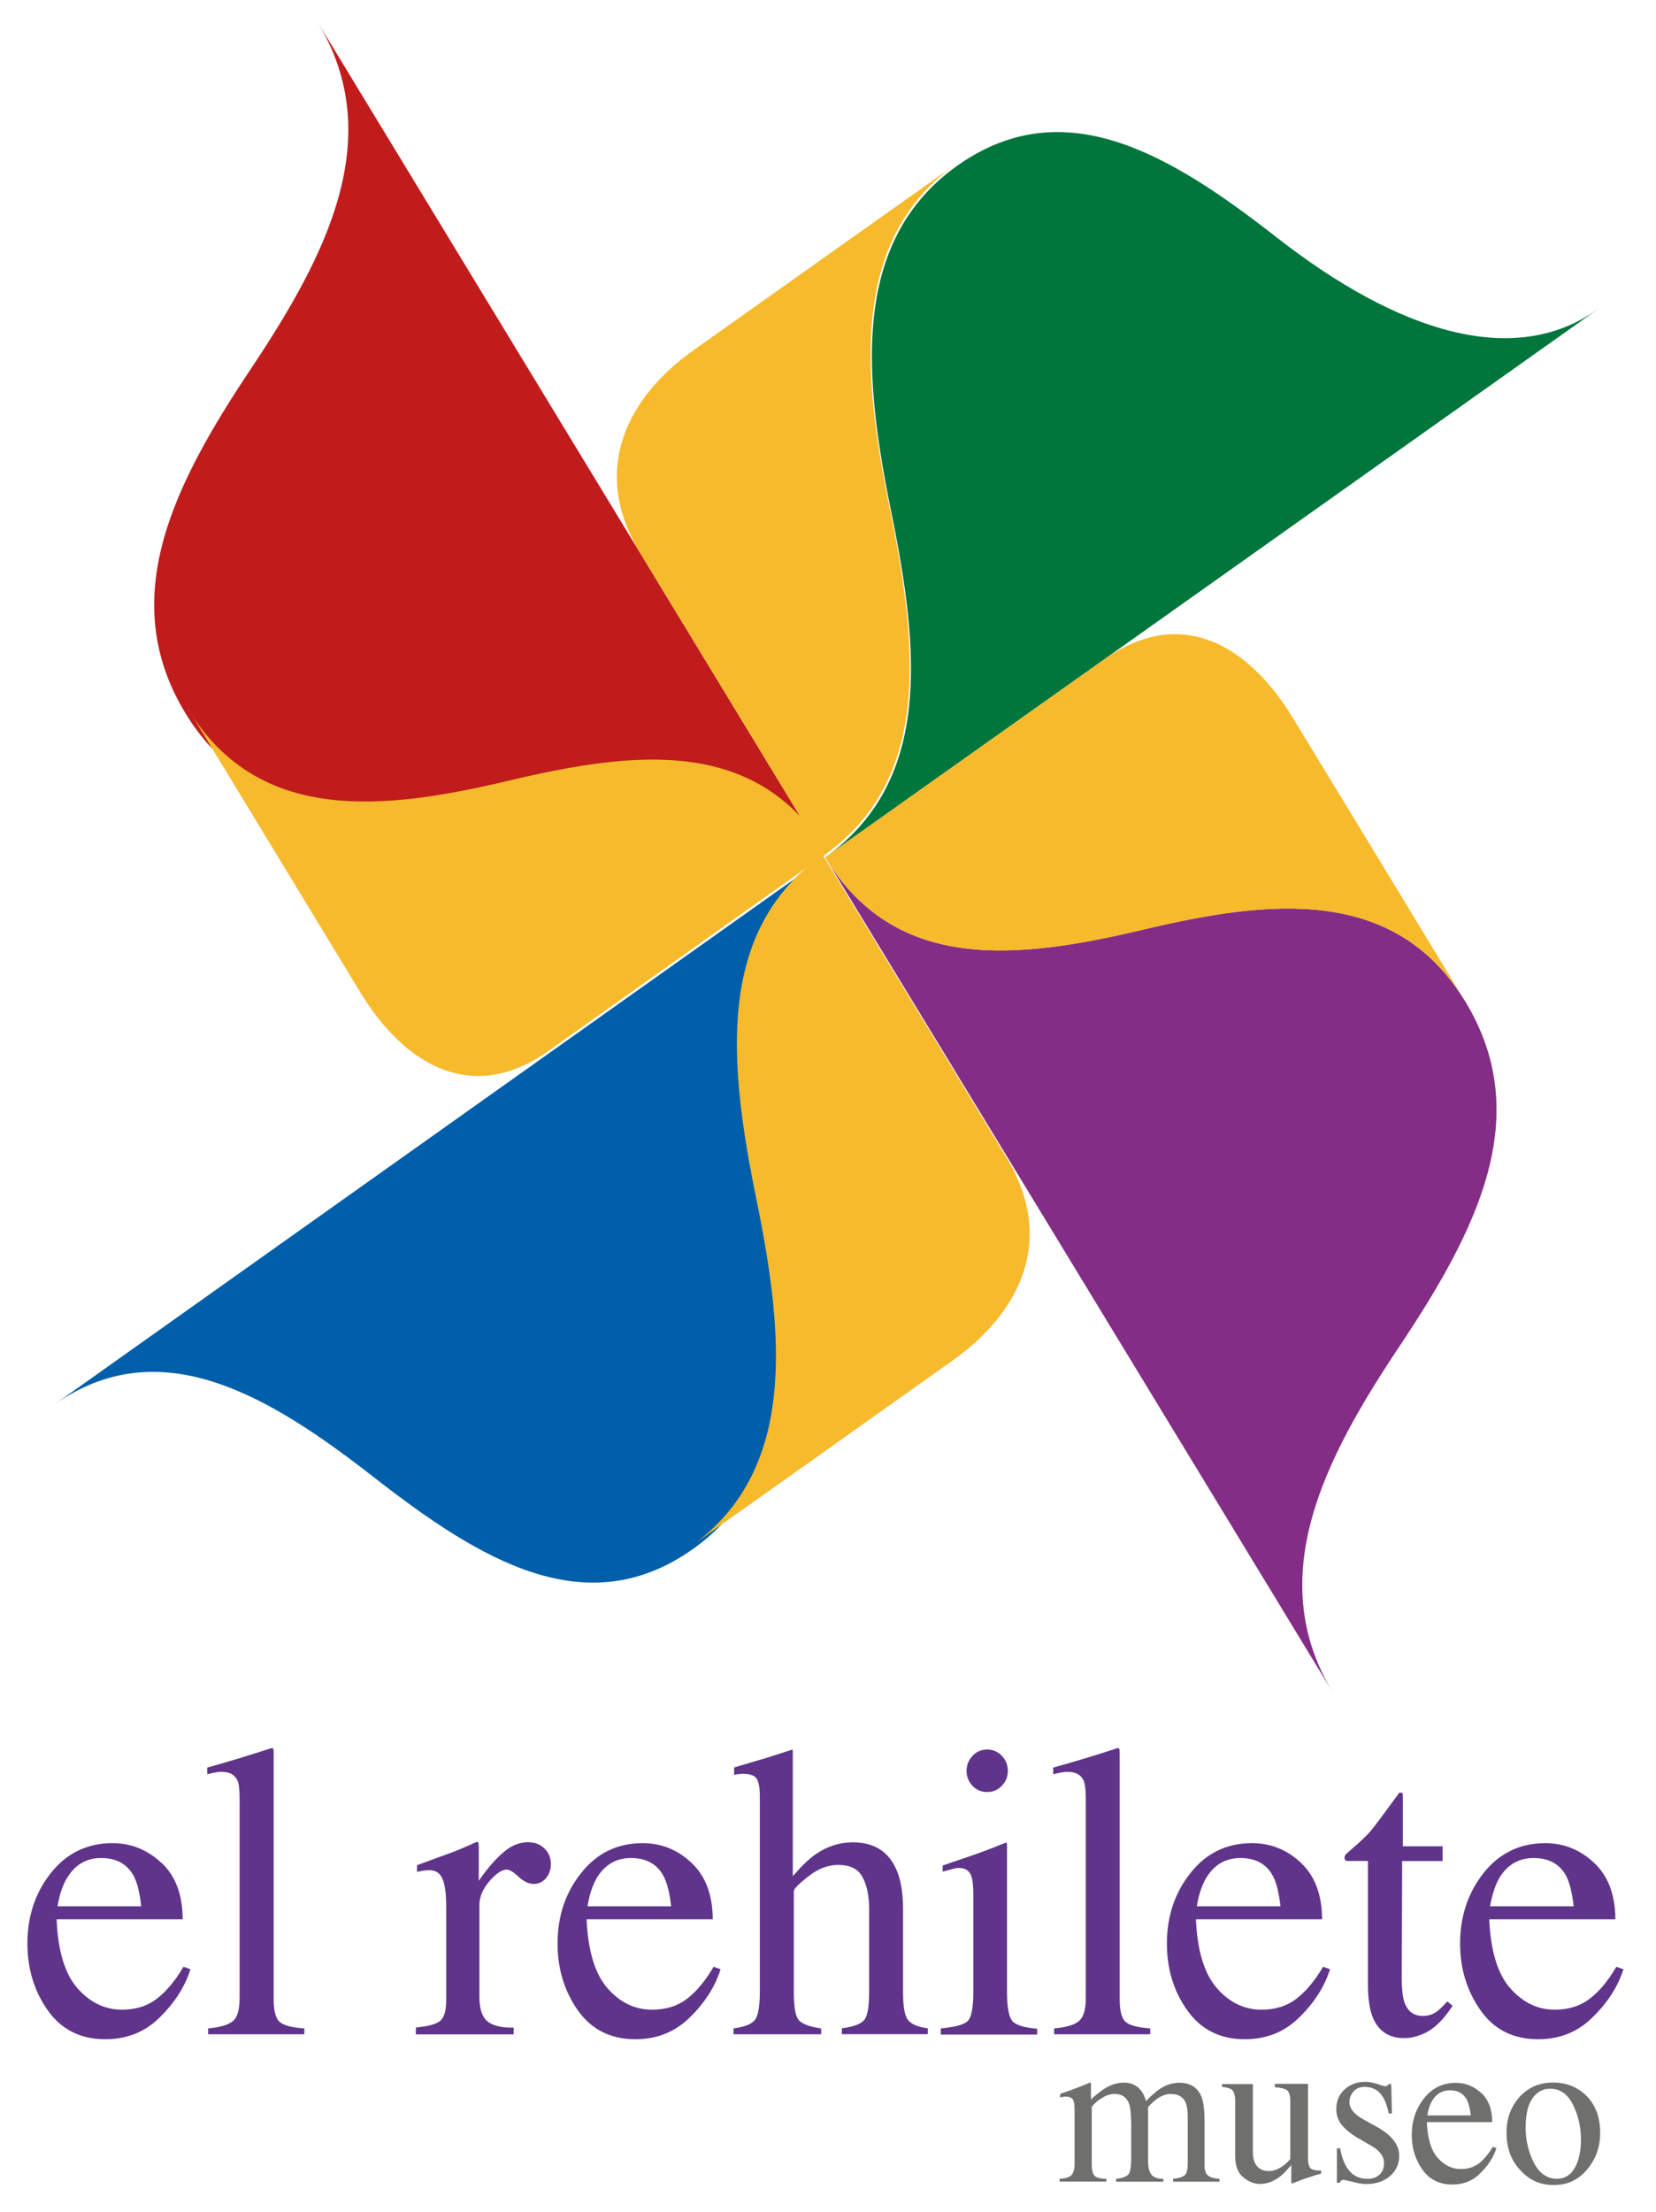 <?xml version="1.0" encoding="UTF-8"?>
<svg id="Capa_1" data-name="Capa 1" xmlns="http://www.w3.org/2000/svg" viewBox="0 0 163.74 218.65">
  <defs>
    <style>
      .cls-1 {
        fill: #f7ba2d;
      }

      .cls-2 {
        fill: #00753c;
      }

      .cls-3 {
        fill: #005faa;
      }

      .cls-4 {
        fill: #c01c1c;
      }

      .cls-5 {
        fill: #832d87;
      }

      .cls-6 {
        fill: #6f6f6e;
      }

      .cls-7 {
        fill: #5f348a;
      }
    </style>
  </defs>
  <g>
    <path class="cls-6" d="m104.79,215.35c.52-.04.87-.14,1.04-.27.27-.19.42-.6.42-1.2v-5.4c0-.52-.07-.85-.2-1.01-.14-.17-.36-.25-.66-.25-.14,0-.25,0-.32.03-.06.01-.15.04-.24.08v-.38l.73-.25c.26-.1.7-.26,1.3-.49.6-.24.91-.37.91-.37.08,0,.1.02.1.06,0,.03,0,.09,0,.19v1.41c.67-.62,1.25-1.06,1.75-1.29.47-.24.98-.37,1.51-.37.7,0,1.24.24,1.66.74.22.26.38.62.53,1.08.5-.53.95-.91,1.3-1.16.66-.44,1.31-.65,1.98-.65,1.09,0,1.82.47,2.19,1.37.21.52.31,1.33.31,2.45v4.33c0,.49.11.84.33,1.01.21.18.59.3,1.15.34v.28h-4.59v-.29c.6-.05.98-.19,1.18-.38.18-.19.27-.57.27-1.15v-4.5c0-.67-.07-1.18-.2-1.5-.26-.56-.75-.85-1.48-.85-.44,0-.89.16-1.32.46-.25.16-.56.44-.92.83v5.35c0,.56.09.99.29,1.28.19.29.6.46,1.22.47v.28h-4.67v-.28c.65-.07,1.07-.24,1.24-.47.18-.24.25-.81.25-1.76v-2.92c0-1.07-.06-1.81-.19-2.22-.23-.67-.7-1.02-1.43-1.02-.41,0-.82.11-1.21.36-.42.23-.76.52-1.07.91v5.71c0,.53.09.89.26,1.09.18.19.58.31,1.18.31v.28h-4.62v-.28Z"/>
    <path class="cls-6" d="m123.88,205.95v6.69c0,.48.06.86.2,1.13.25.53.71.81,1.39.81.45,0,.9-.17,1.34-.48.25-.17.51-.41.77-.71v-5.73c0-.53-.11-.89-.31-1.06-.2-.17-.62-.27-1.22-.3v-.34h3.28v7.36c0,.48.09.8.24.98.18.17.53.24,1.06.23v.3c-.37.1-.64.18-.81.24-.18.06-.47.15-.9.29-.17.06-.55.21-1.16.45,0,0-.04,0-.06-.05,0,0-.02-.06-.02-.11v-1.68c-.45.56-.87.99-1.25,1.25-.58.41-1.18.63-1.83.63-.6,0-1.14-.22-1.67-.65-.53-.43-.8-1.14-.8-2.14v-5.43c0-.55-.12-.92-.35-1.11-.15-.12-.47-.2-.95-.26v-.28h3.04Z"/>
    <path class="cls-6" d="m132.16,212.34h.34c.16.8.37,1.4.64,1.83.47.78,1.15,1.18,2.08,1.18.5,0,.9-.15,1.2-.43.29-.29.43-.67.43-1.13,0-.29-.07-.57-.26-.84-.18-.27-.45-.53-.88-.8l-1.15-.66c-.84-.47-1.44-.93-1.83-1.4-.41-.46-.6-1.01-.6-1.64,0-.79.27-1.43.81-1.93.55-.5,1.22-.76,2.05-.76.36,0,.75.07,1.18.21.44.14.68.22.73.22.12,0,.22-.02.27-.05.06-.04.11-.1.15-.17h.24l.07,2.92h-.31c-.15-.67-.32-1.21-.55-1.58-.42-.7-1.03-1.05-1.81-1.05-.48,0-.87.15-1.13.46-.27.29-.4.65-.4,1.05,0,.64.47,1.21,1.41,1.72l1.35.75c1.43.8,2.16,1.75,2.16,2.81,0,.82-.3,1.49-.9,2.02-.61.52-1.38.79-2.36.79-.39,0-.85-.07-1.37-.22-.52-.12-.82-.19-.91-.19-.08,0-.16.03-.22.1-.05.04-.1.12-.14.19h-.26v-3.37Z"/>
    <path class="cls-6" d="m146.47,206.85c.71.68,1.08,1.65,1.08,2.89h-6.47c.07,1.63.43,2.8,1.07,3.53.66.74,1.42,1.11,2.29,1.11.71,0,1.31-.19,1.81-.57.48-.38.94-.93,1.35-1.62l.36.12c-.28.89-.8,1.71-1.57,2.46-.75.77-1.68,1.14-2.8,1.14-1.28,0-2.25-.5-2.95-1.48-.7-.99-1.05-2.13-1.05-3.42,0-1.4.41-2.6,1.22-3.63.81-1.02,1.85-1.52,3.14-1.52.95,0,1.8.34,2.52,1.02Zm-4.88.8c-.21.38-.37.85-.47,1.43h4.31c-.08-.7-.22-1.22-.4-1.57-.34-.6-.88-.91-1.66-.91s-1.37.35-1.77,1.05Z"/>
    <path class="cls-6" d="m150.24,207.26c.87-.95,1.97-1.43,3.32-1.43s2.45.46,3.34,1.35c.88.9,1.32,2.12,1.32,3.63,0,1.39-.43,2.59-1.29,3.61-.85,1.03-1.95,1.54-3.31,1.54s-2.41-.49-3.31-1.48c-.91-.98-1.35-2.21-1.35-3.7,0-1.39.43-2.56,1.28-3.52Zm1.63-.27c-.69.64-1.02,1.73-1.02,3.29,0,1.24.27,2.4.81,3.47.56,1.07,1.32,1.59,2.28,1.59.76,0,1.35-.35,1.76-1.06.41-.72.62-1.66.62-2.83s-.25-2.34-.78-3.41c-.52-1.07-1.28-1.6-2.27-1.6-.53,0-1.01.18-1.39.54Z"/>
  </g>
  <g>
    <path class="cls-7" d="m15.98,184.12c1.39,1.31,2.08,3.17,2.08,5.58H5.6c.12,3.1.81,5.38,2.05,6.8,1.24,1.42,2.73,2.13,4.42,2.13,1.37,0,2.53-.37,3.46-1.1.94-.73,1.82-1.78,2.61-3.14l.69.24c-.53,1.71-1.55,3.29-3,4.73-1.47,1.47-3.28,2.19-5.41,2.19-2.46,0-4.35-.95-5.7-2.86-1.34-1.9-2.01-4.11-2.01-6.59,0-2.7.77-5.03,2.33-6.99,1.56-1.96,3.59-2.94,6.09-2.94,1.83,0,3.45.65,4.84,1.96Zm-9.39,1.54c-.42.74-.72,1.65-.9,2.75h8.27c-.14-1.34-.39-2.34-.74-3-.65-1.18-1.71-1.77-3.21-1.77s-2.63.68-3.41,2.03Z"/>
    <path class="cls-7" d="m20.58,200.48c1.23-.11,2.04-.36,2.48-.75.43-.38.63-1.12.63-2.24v-19.69c0-.9-.06-1.51-.21-1.83-.27-.57-.79-.85-1.58-.85-.18,0-.38.02-.6.06-.2.04-.49.1-.81.18v-.66c1.75-.48,3.88-1.12,6.37-1.93.1,0,.16.05.18.12.02.08.02.26.02.52v24.16c0,1.17.19,1.93.6,2.27.38.34,1.19.56,2.43.64v.58h-9.51v-.58Z"/>
    <path class="cls-7" d="m41.14,200.39c1.2-.11,2-.33,2.39-.66.4-.33.59-1.03.59-2.09v-9.09c0-1.34-.11-2.28-.37-2.86-.24-.57-.68-.85-1.33-.85-.11,0-.29.02-.51.04-.22.04-.44.09-.68.13v-.66c.75-.27,1.5-.55,2.29-.84.78-.28,1.32-.48,1.62-.6.64-.26,1.31-.55,2-.87.09,0,.15.04.16.11.03.06.04.2.04.42v3.32c.84-1.21,1.64-2.14,2.43-2.81.78-.68,1.59-1,2.44-1,.66,0,1.21.2,1.62.62.43.41.64.92.64,1.54,0,.56-.17,1.01-.48,1.39-.33.38-.73.57-1.21.57s-1-.23-1.51-.71c-.51-.48-.89-.71-1.18-.71-.46,0-1.02.38-1.69,1.14-.66.77-1,1.54-1,2.36v9.08c0,1.15.26,1.96.78,2.41.53.44,1.39.66,2.61.63v.67h-9.67v-.67Z"/>
    <path class="cls-7" d="m68.38,184.12c1.39,1.31,2.09,3.17,2.09,5.58h-12.47c.14,3.1.82,5.38,2.06,6.8,1.24,1.42,2.71,2.13,4.42,2.13,1.38,0,2.53-.37,3.48-1.1.94-.73,1.8-1.78,2.6-3.14l.69.24c-.54,1.71-1.54,3.29-3.01,4.73-1.48,1.47-3.28,2.19-5.41,2.19-2.45,0-4.35-.95-5.7-2.86-1.33-1.9-2-4.11-2-6.59,0-2.7.77-5.03,2.34-6.99,1.56-1.96,3.57-2.94,6.08-2.94,1.85,0,3.45.65,4.84,1.96Zm-9.4,1.54c-.42.74-.71,1.65-.89,2.75h8.27c-.15-1.34-.4-2.34-.76-3-.63-1.18-1.72-1.77-3.21-1.77s-2.62.68-3.42,2.03Z"/>
    <path class="cls-7" d="m72.52,200.48c1.07-.14,1.77-.41,2.1-.81.34-.4.51-1.34.51-2.81v-19.35c0-.75-.09-1.3-.28-1.66-.19-.36-.66-.53-1.38-.53-.15,0-.29,0-.42.03-.14,0-.29.04-.46.07v-.73c.57-.17,1.29-.38,2.12-.63.83-.24,1.43-.42,1.75-.53l1.89-.61.04.14v12.37c.83-.96,1.57-1.67,2.21-2.13,1.14-.8,2.38-1.21,3.72-1.21,2.13,0,3.55.91,4.33,2.74.42.96.64,2.24.64,3.8v8.23c0,1.42.15,2.35.48,2.77.32.43.97.71,1.97.84v.58h-8.5v-.58c1.14-.15,1.87-.42,2.21-.82.33-.39.49-1.32.49-2.79v-8.16c0-1.31-.22-2.36-.65-3.16-.42-.82-1.23-1.22-2.41-1.22-1.02,0-2,.38-2.95,1.13-.96.75-1.44,1.24-1.44,1.47v9.94c0,1.5.16,2.45.51,2.82.35.38,1.07.64,2.19.8v.58h-8.66v-.58Z"/>
    <path class="cls-7" d="m93.04,200.48c1.39-.13,2.28-.37,2.64-.72.37-.35.56-1.32.56-2.89v-9.61c0-.87-.07-1.48-.19-1.82-.19-.54-.61-.82-1.24-.82-.14,0-.28.01-.41.05-.14.03-.53.14-1.19.32v-.61l.84-.29c2.29-.76,3.88-1.34,4.79-1.73.37-.16.6-.24.7-.24.03.09.03.19.03.3v14.47c0,1.53.19,2.48.54,2.88.36.39,1.18.64,2.44.74v.58h-9.53v-.58Zm3.12-26.94c.39-.42.87-.62,1.46-.62.55,0,1.03.2,1.43.61.4.42.6.92.6,1.5s-.2,1.07-.6,1.48c-.4.4-.87.61-1.43.61-.59,0-1.07-.21-1.46-.61-.39-.41-.59-.91-.59-1.48s.2-1.07.59-1.48Z"/>
    <path class="cls-7" d="m104.24,200.48c1.22-.11,2.04-.36,2.47-.75.43-.38.65-1.12.65-2.24v-19.69c0-.9-.08-1.51-.22-1.83-.26-.57-.8-.85-1.59-.85-.19,0-.38.02-.6.06-.22.04-.49.1-.81.18v-.66c1.76-.48,3.89-1.12,6.39-1.93.07,0,.13.05.16.12,0,.08.02.26.02.52v24.16c0,1.17.2,1.93.59,2.27.4.34,1.21.56,2.43.64v.58h-9.5v-.58Z"/>
    <path class="cls-7" d="m128.64,184.12c1.38,1.31,2.08,3.17,2.08,5.58h-12.47c.13,3.1.83,5.38,2.07,6.8,1.24,1.42,2.72,2.13,4.41,2.13,1.38,0,2.54-.37,3.48-1.1.94-.73,1.81-1.78,2.61-3.14l.69.24c-.54,1.71-1.54,3.29-3.01,4.73-1.47,1.47-3.27,2.19-5.41,2.19-2.46,0-4.34-.95-5.7-2.86-1.35-1.9-2.01-4.11-2.01-6.59,0-2.7.78-5.03,2.34-6.99,1.55-1.96,3.58-2.94,6.09-2.94,1.83,0,3.45.65,4.85,1.96Zm-9.41,1.54c-.41.74-.72,1.65-.89,2.75h8.27c-.16-1.34-.39-2.34-.75-3-.63-1.18-1.71-1.77-3.21-1.77s-2.63.68-3.42,2.03Z"/>
    <path class="cls-7" d="m142.64,182.48v1.46h-4l-.04,11.6c0,1.03.09,1.8.25,2.32.32.93.93,1.39,1.85,1.39.47,0,.88-.12,1.23-.34.35-.23.73-.6,1.18-1.1l.52.44-.43.61c-.69.94-1.4,1.6-2.15,2-.77.39-1.5.58-2.2.58-1.54,0-2.59-.71-3.14-2.12-.3-.76-.45-1.83-.45-3.18v-12.21h-2.13c-.07-.05-.12-.08-.14-.13-.03-.05-.05-.1-.05-.16,0-.14.03-.24.09-.31.05-.08.25-.25.56-.52.9-.77,1.55-1.38,1.95-1.86.41-.48,1.34-1.74,2.83-3.78.17,0,.27.02.29.05.04.04.05.13.05.3v4.96h3.96Z"/>
    <path class="cls-7" d="m157.63,184.12c1.38,1.31,2.09,3.17,2.09,5.58h-12.47c.14,3.1.82,5.38,2.07,6.8,1.25,1.42,2.71,2.13,4.41,2.13,1.38,0,2.53-.37,3.48-1.1.95-.73,1.81-1.78,2.61-3.14l.7.24c-.54,1.71-1.55,3.29-3.03,4.73-1.47,1.47-3.26,2.19-5.4,2.19-2.46,0-4.36-.95-5.7-2.86-1.34-1.9-2.02-4.11-2.02-6.59,0-2.7.78-5.03,2.33-6.99,1.57-1.96,3.59-2.94,6.09-2.94,1.84,0,3.46.65,4.84,1.96Zm-9.41,1.54c-.41.74-.69,1.65-.89,2.75h8.27c-.15-1.34-.4-2.34-.74-3-.64-1.18-1.72-1.77-3.22-1.77s-2.63.68-3.43,2.03Z"/>
  </g>
  <g>
    <path class="cls-3" d="m5.29,138.88c10.54-7.5,21.37-.9,31.63,7.09,10.6,8.28,21.07,14.6,31.61,7.12,10.53-7.51,9.25-20.88,6.52-34.18-2.83-13.81-4.01-26.7,6.52-34.18L5.29,138.88Z"/>
    <path class="cls-5" d="m131.8,167.3c-6.92-11.39-.84-23.14,6.54-34.18,7.64-11.46,13.48-22.77,6.52-34.17-6.95-11.4-19.33-10.03-31.63-7.12-12.77,3.05-24.71,4.31-31.65-7.1l50.22,82.57Z"/>
    <path class="cls-2" d="m157.91,30.6c-8.24,5.86-19.73,2.18-31.62-7.09-10.62-8.31-21.11-14.59-31.64-7.13-10.53,7.47-9.25,20.86-6.53,34.19,2.82,13.81,4.01,26.68-6.54,34.17l76.33-54.13Z"/>
    <path class="cls-4" d="m31.38,2.15c6.96,11.42.86,23.14-6.49,34.18-7.66,11.46-13.48,22.78-6.55,34.17,6.94,11.41,19.31,10.04,31.62,7.13,12.76-3.05,24.69-4.29,31.62,7.11L31.38,2.15Z"/>
    <path class="cls-1" d="m18.58,70.06c6.94,11.4,19.3,10.04,31.63,7.12,12.76-3.04,24.7-4.31,31.62,7.1,0,0-19.91,14.14-27.57,19.57-7.64,5.43-14.32,1.32-18.64-5.78-4.31-7.11-17.03-28.02-17.03-28.02Z"/>
    <path class="cls-1" d="m68.29,152.86c10.52-7.47,9.24-20.86,6.53-34.18-2.83-13.8-4-26.7,6.52-34.19,0,0,13.14,21.57,18.15,29.87,5.03,8.27,1.25,15.48-5.33,20.13-6.54,4.65-25.87,18.36-25.87,18.36Z"/>
    <path class="cls-1" d="m144.86,98.96c-6.95-11.4-19.33-10.03-31.63-7.12-12.77,3.05-24.71,4.31-31.65-7.1,0,0,19.94-14.14,27.61-19.57,7.66-5.41,14.32-1.32,18.64,5.78,4.33,7.09,17.03,28.01,17.03,28.01Z"/>
    <path class="cls-1" d="m94.55,16.2c-10.56,7.47-9.28,20.85-6.55,34.16,2.82,13.83,4.01,26.72-6.54,34.19,0,0-13.1-21.57-18.14-29.86-5.04-8.27-1.25-15.5,5.33-20.13,6.55-4.66,25.9-18.36,25.9-18.36Z"/>
  </g>
</svg>